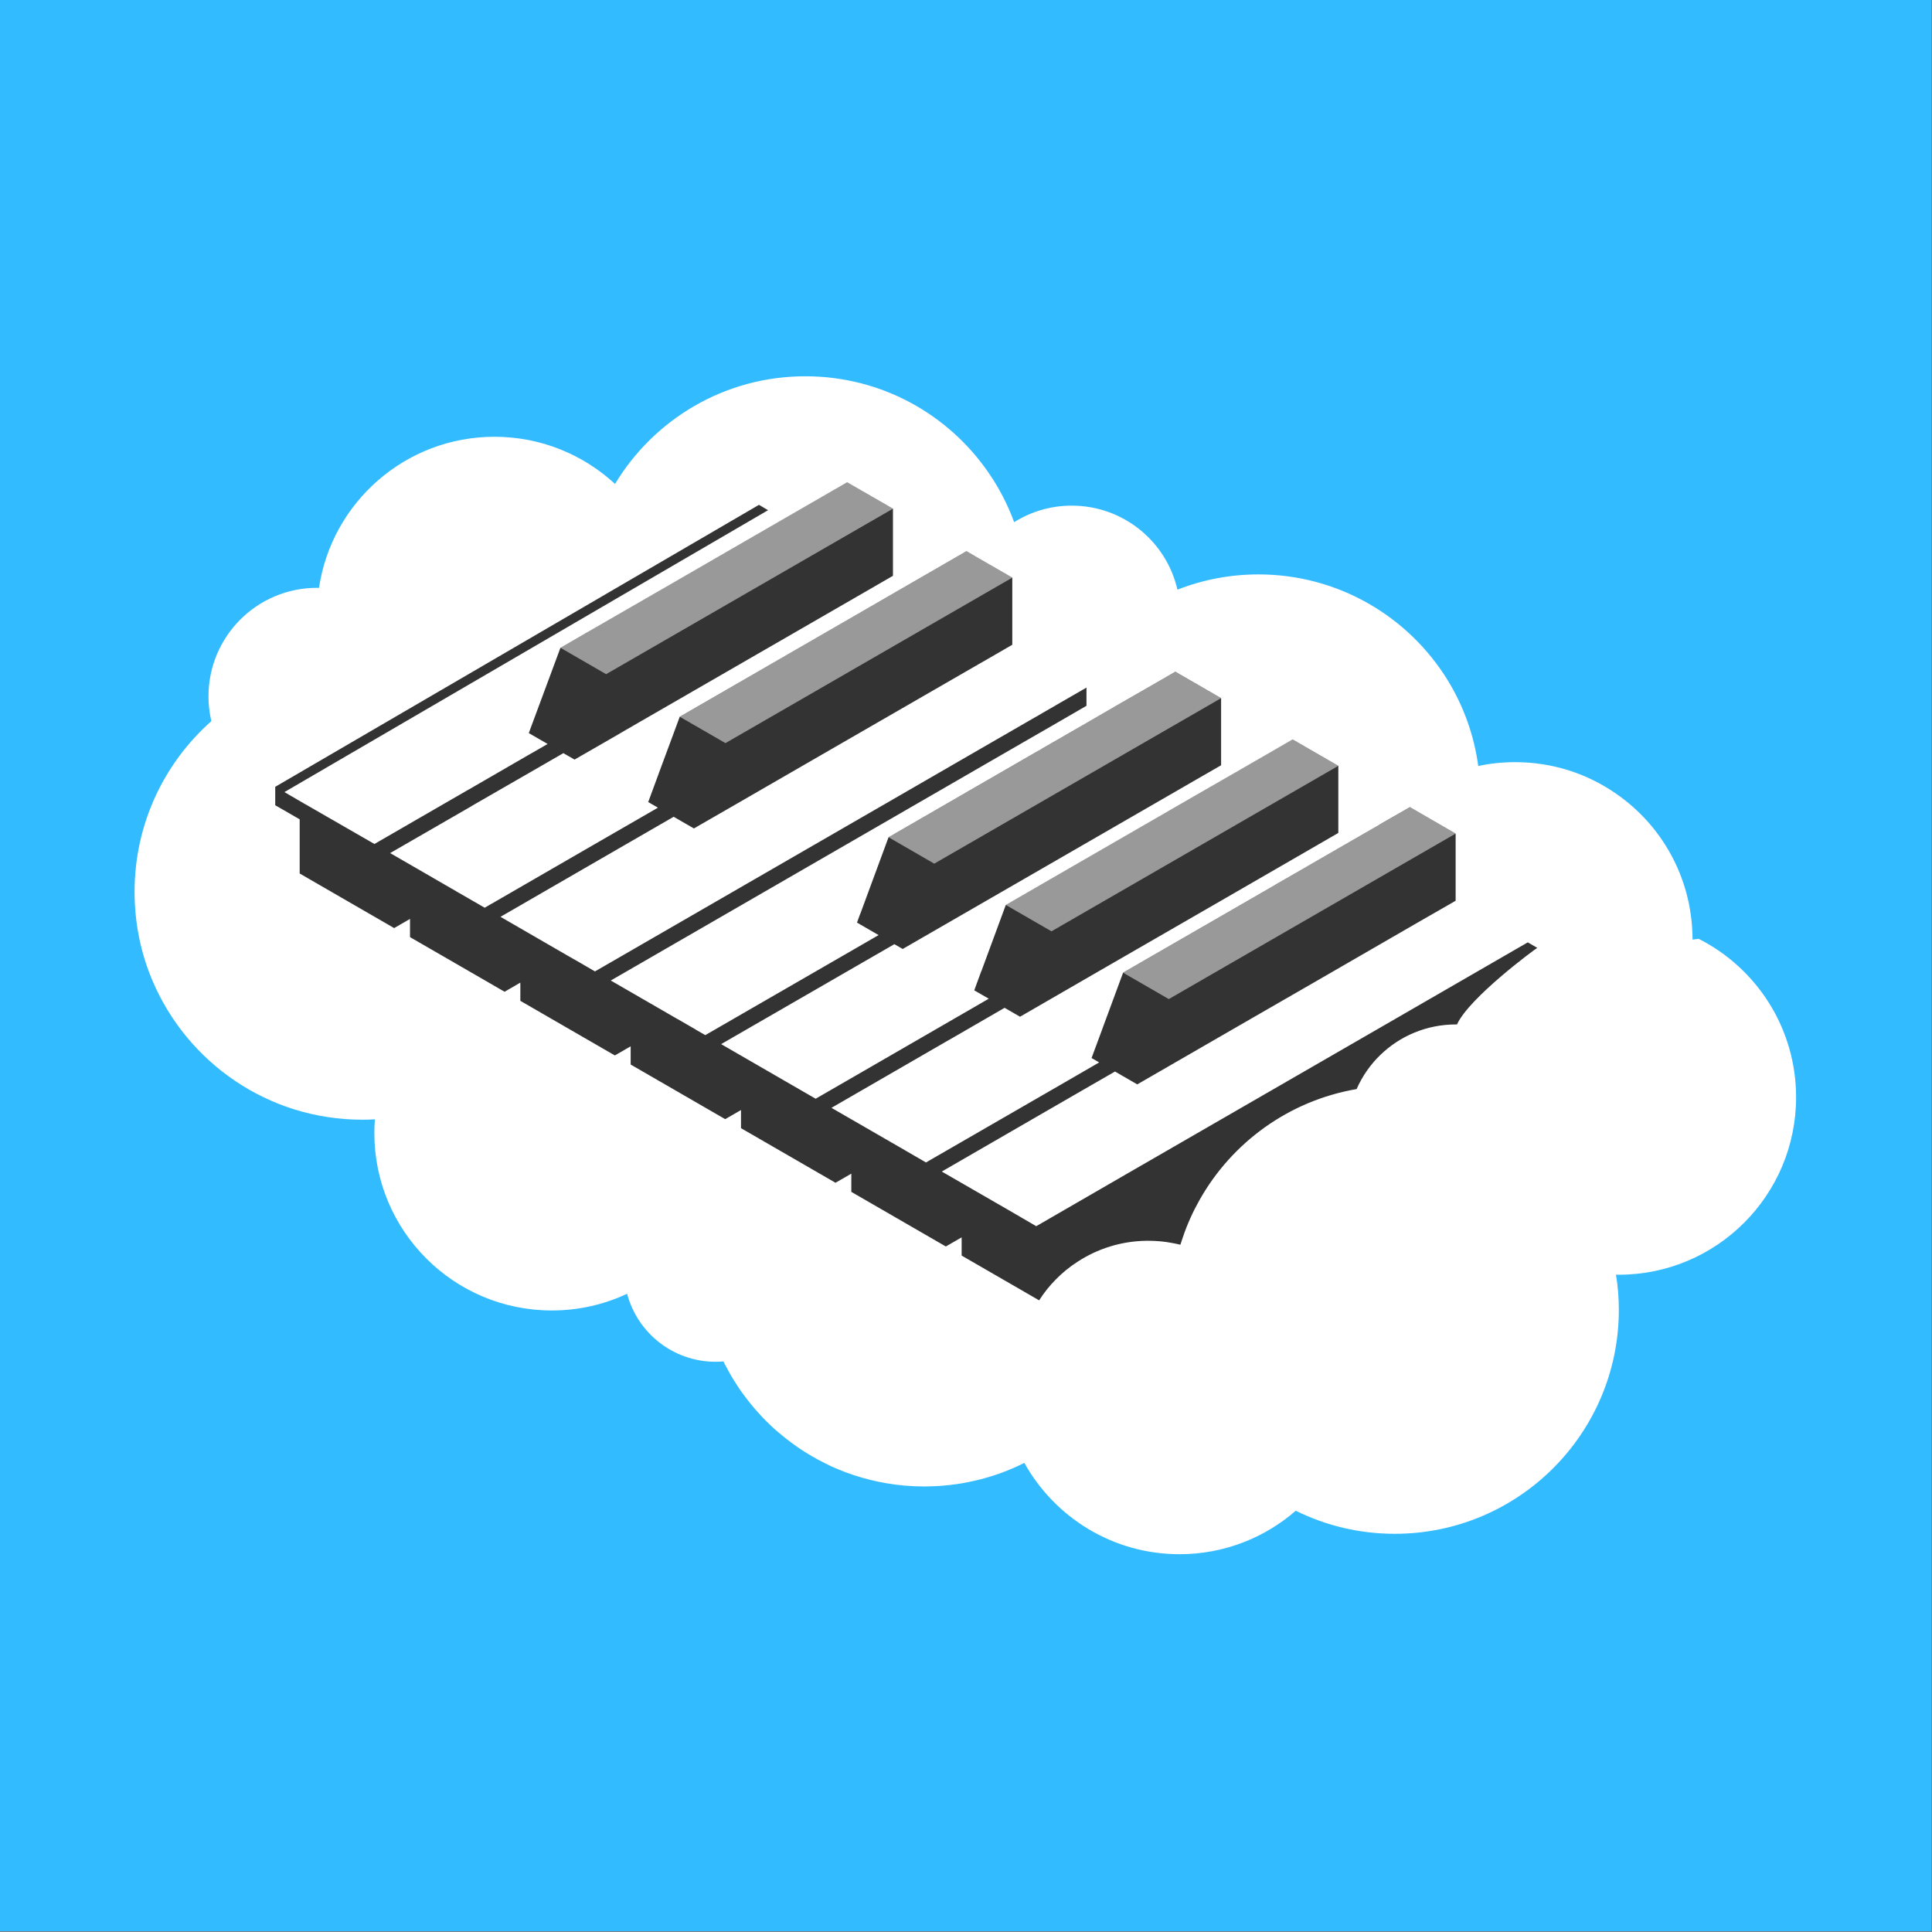 <?xml version="1.0" encoding="UTF-8"?>
<svg id="Layer_1" xmlns="http://www.w3.org/2000/svg" version="1.1" viewBox="0 0 1000 1000">
  <rect x="0" y="0" width="1000" height="1000" fill="#808080" stroke="none"/>
  <!-- Generator: Adobe Illustrator 29.8.2, SVG Export Plug-In . SVG Version: 2.1.1 Build 3)  -->
  <defs>
    <style>
      .st0 {
        fill: #3bf;
      }

      .st1 {
        fill: #fff;
      }

      .st2 {
        opacity: .5;
      }

      .st3 {
        fill: #333;
      }
    </style>
  </defs>
  <rect class="st0" x="-.348" y="-.391" width="1000" height="1000"/>
  <g>
    <polygon class="st3" points="422.815 224.183 131.923 382.687 131.923 461.347 571.114 724.215 854.401 482.049 422.815 224.183"/>
    <g>
      <path class="st1" d="M879.258,485.952l-3.189.379c0-.618,0-1.284-.047-1.902-.619-30.552-16.038-57.392-39.544-73.62-14.849-10.327-32.789-16.322-52.253-16.322-6.567,0-12.945.666-19.083,1.998-2.189-16.132-7.709-31.17-15.846-44.446-20.224-32.836-56.534-54.726-97.935-54.726-14.801,0-28.934,2.806-41.925,7.899-5.71-24.936-28.03-43.495-54.726-43.495-10.945,0-21.177,3.141-29.789,8.566-3.333-9.137-7.854-17.797-13.278-25.65-20.701-30.122-55.391-49.872-94.794-49.872-41.781,0-78.377,22.32-98.506,55.725-16.418-15.133-38.309-24.412-62.387-24.412-46.113,0-84.278,33.977-90.846,78.233-.334-.046-.666-.046-.999-.046-31.075,0-56.201,25.127-56.201,56.201,0,4.377.524,8.708,1.476,12.8-24.366,21.605-39.735,53.155-39.735,88.322,0,16.37,3.283,31.979,9.326,46.159,0,.05.047.05.047.096,17.989,42.163,59.77,71.715,108.501,71.715,2.189,0,4.379-.048,6.52-.192-.191,2.333-.286,4.711-.286,7.092,0,50.727,41.116,91.843,91.845,91.843,13.942,0,27.172-3.092,38.974-8.66,5.376,20.272,23.84,35.213,45.826,35.213,1.379,0,2.712-.047,4.044-.189.428.905.857,1.808,1.38,2.664.476.905.952,1.76,1.427,2.665.953,1.762,1.951,3.475,3.047,5.14.571.952,1.189,1.856,1.808,2.808.905,1.38,1.81,2.712,2.808,3.996.715,1,1.475,2,2.237,2.951,4.426,5.663,9.375,10.946,14.8,15.704.523.476,1.095.905,1.666,1.381,1.19,1.047,2.38,2,3.615,2.95.952.763,1.905,1.476,2.857,2.143,5.521,4.092,11.469,7.661,17.703,10.706.904.428,1.808.857,2.76,1.333,10.041,4.519,20.89,7.708,32.264,9.231.857.144,1.666.238,2.475.287.999.142,1.999.237,3.045.334,3.331.284,6.663.427,10.089.427,1.76,0,3.522-.048,5.283-.143,1.569-.047,3.14-.142,4.662-.284.239,0,.476-.05.715-.097,1.619-.095,3.188-.285,4.759-.524.142,0,.332,0,.476-.047,1.523-.191,2.998-.428,4.521-.713,1.617-.288,3.283-.619,4.901-1.001,1.141-.237,2.331-.523,3.427-.808.095,0,.237-.049.332-.049,1.905-.524,3.856-1.094,5.757-1.666,1.666-.524,3.284-1.094,4.903-1.665,2.046-.76,4.091-1.57,6.089-2.428,1.857-.808,3.713-1.664,5.521-2.569.143-.048.285-.143.429-.19,15.704,28.172,45.78,47.254,80.28,47.254,23.032,0,44.066-8.469,60.199-22.508,15.464,7.66,32.836,11.945,51.252,11.945,64.005,0,115.97-51.919,115.97-115.924,0-6.186-.476-12.278-1.476-18.179h1.476c50.632,0,91.748-41.115,91.748-91.844,0-35.834-20.51-66.861-50.394-81.993ZM331.715,630.047v-.048h.095l-.095.048ZM790.793,517.646l-.049-.05s.049,0,.049-.047v.097ZM563.848,373.36l14.371-8.328,19.939-11.469,10.184-5.901,19.844,11.469,3.855,2.237v34.738l-12.564,7.234-58.865,33.977-18.56,10.707-74.807,43.162-4.331-2.475-89.654,51.727,48.92,28.267,53.965-31.169,35.643-20.607-7.519-4.328,3.616-9.851h.048l12.657-34.311,23.89-13.801,19.369-11.182,55.629-32.122,19.513-11.23,18.225-10.515,11.85-6.854,23.649,13.658v34.738l-16.131,9.327-37.071,21.415-63.862,36.833-47.683,27.553-7.995-4.616-28.695,16.607h-.048l-60.864,35.167,34.642,19.988,14.277,8.28,69.669-40.21,19.985-11.564-3.948-2.286,5.614-15.133v-.047l10.708-28.982.047-.047,76.045-43.875,2.856-1.666.048-.047,14.228-8.186.285-.142,1.761-1.047,23.08-13.325,12.564-7.234,2.331-1.379.047-.05,13.325-7.66,1.808-1.047,23.699,13.706v34.738l-.857.524-18.892,10.85-40.116,23.174-11.945,6.901-33.787,19.463-59.2,34.167-11.515-6.661-21.462,12.371-68.193,39.403,34.643,19.987,14.23,8.281h.047l48.158-27.84,122.538-70.715,83.707-48.349,4.91,2.864c-1.712.999-35.366,25.927-41.552,39.632h-.619c-15.132,0-28.934,5.995-39.021,15.751-5.189,4.997-9.375,10.993-12.326,17.703-35.025,5.996-64.671,27.695-81.422,57.628-3.379,5.996-6.234,12.326-8.471,18.94-.475,1.332-.902,2.663-1.332,3.998-1.333-.334-2.664-.619-4.044-.858-4.046-.808-8.28-1.189-12.564-1.189h-.57c-13.325.095-25.747,4.093-36.167,10.945-3.997,2.571-7.613,5.521-10.945,8.899-3.331,3.332-6.282,6.996-8.802,10.993l-7.901-4.568-32.217-18.606v-9.423l-8.185,4.712-48.92-28.268v-9.422l-8.185,4.711-47.444-27.409-1.476-.858v-9.374l-6.425,3.712-1.76.999-48.92-28.266v-9.422l-8.186,4.712-32.788-18.941-16.132-9.327v-9.422l-8.137,4.712h-.048l-16.037-9.28-32.884-18.988v-9.422l-8.137,4.711-.047.048-48.92-28.266v-28.03l-7.909-4.577-4.75-2.716v-9.539l1.181-.691,249.223-145.271,4.685,2.78-250.317,145.908,10.981,6.397h.047l35.547,20.463,48.588-28.077h.047l3.949-2.284,26.649-15.419,6.234-3.57,4.186-2.425-9.754-5.616,2.379-6.424,13.99-37.69,13.23-7.662,43.257-24.934,39.354-22.746,22.51-12.992,30.076-17.371,23.698,13.659v34.739l-13.991,8.089-121.159,69.906-.047.047-2.854,1.619-4.854,2.854-21.891,12.61-5.806-3.33-7.328,4.235-3.046,1.76-24.126,13.896-12.897,7.423v.05l-42.257,24.363,13.61,7.854,18.416,10.658h.047l2.57,1.523,14.277,8.233h.047l3.664-2.141h.047l48.825-28.221,37.118-21.414-5.043-2.902,4.996-13.564,1.665-4.52,4.712-12.706,4.95-13.371,96.364-55.63,21.985-12.706,30.075-17.368,6.282,3.664,17.419,10.04v34.739l-13.563,7.852-5.092,2.903v.332c0-.094-.048-.189-.143-.237l-76.379,44.068-50.775,29.313-18.845,10.849-10.47-6.044-43.923,25.365-40.258,23.271-5.472,3.14,34.643,20.033.999.571.428.239,4.664,2.665,8.185,4.758,6.188-3.57,139.525-80.566.096-.047,38.546-22.272.142-.095.095-.047,35.69-20.605,7.996-4.615h.047l.999-.571,2.664-1.573,6.52-3.759h.047v-.047l15.848-9.137v9.422l-14.466,8.376-6.093,3.522-9.756,5.615-208.148,120.206-7.758,4.473,34.598,19.988h.048l9.468,5.472v.048l4.806,2.759,89.704-51.775-11.184-6.472,1.666-4.567h.048l14.61-39.594,75.711-43.732,3.379-1.904v-.047l23.366-13.467,1.475-.857Z"/>
      <g class="st2">
        <polygon class="st1" points="581.312 503.463 604.963 517.122 753.437 431.465 729.738 417.759 581.312 503.463"/>
        <polygon class="st1" points="520.589 468.393 544.243 482.049 692.714 396.392 669.015 382.687 520.589 468.393"/>
        <polygon class="st1" points="459.918 433.367 483.567 447.025 632.04 361.368 608.341 347.662 459.918 433.367"/>
        <polygon class="st1" points="351.846 370.981 375.495 384.639 523.97 298.98 500.27 285.276 351.846 370.981"/>
        <polygon class="st1" points="290.076 335.289 313.728 348.947 462.201 263.29 438.501 249.583 290.076 335.289"/>
      </g>
    </g>
  </g>
</svg>